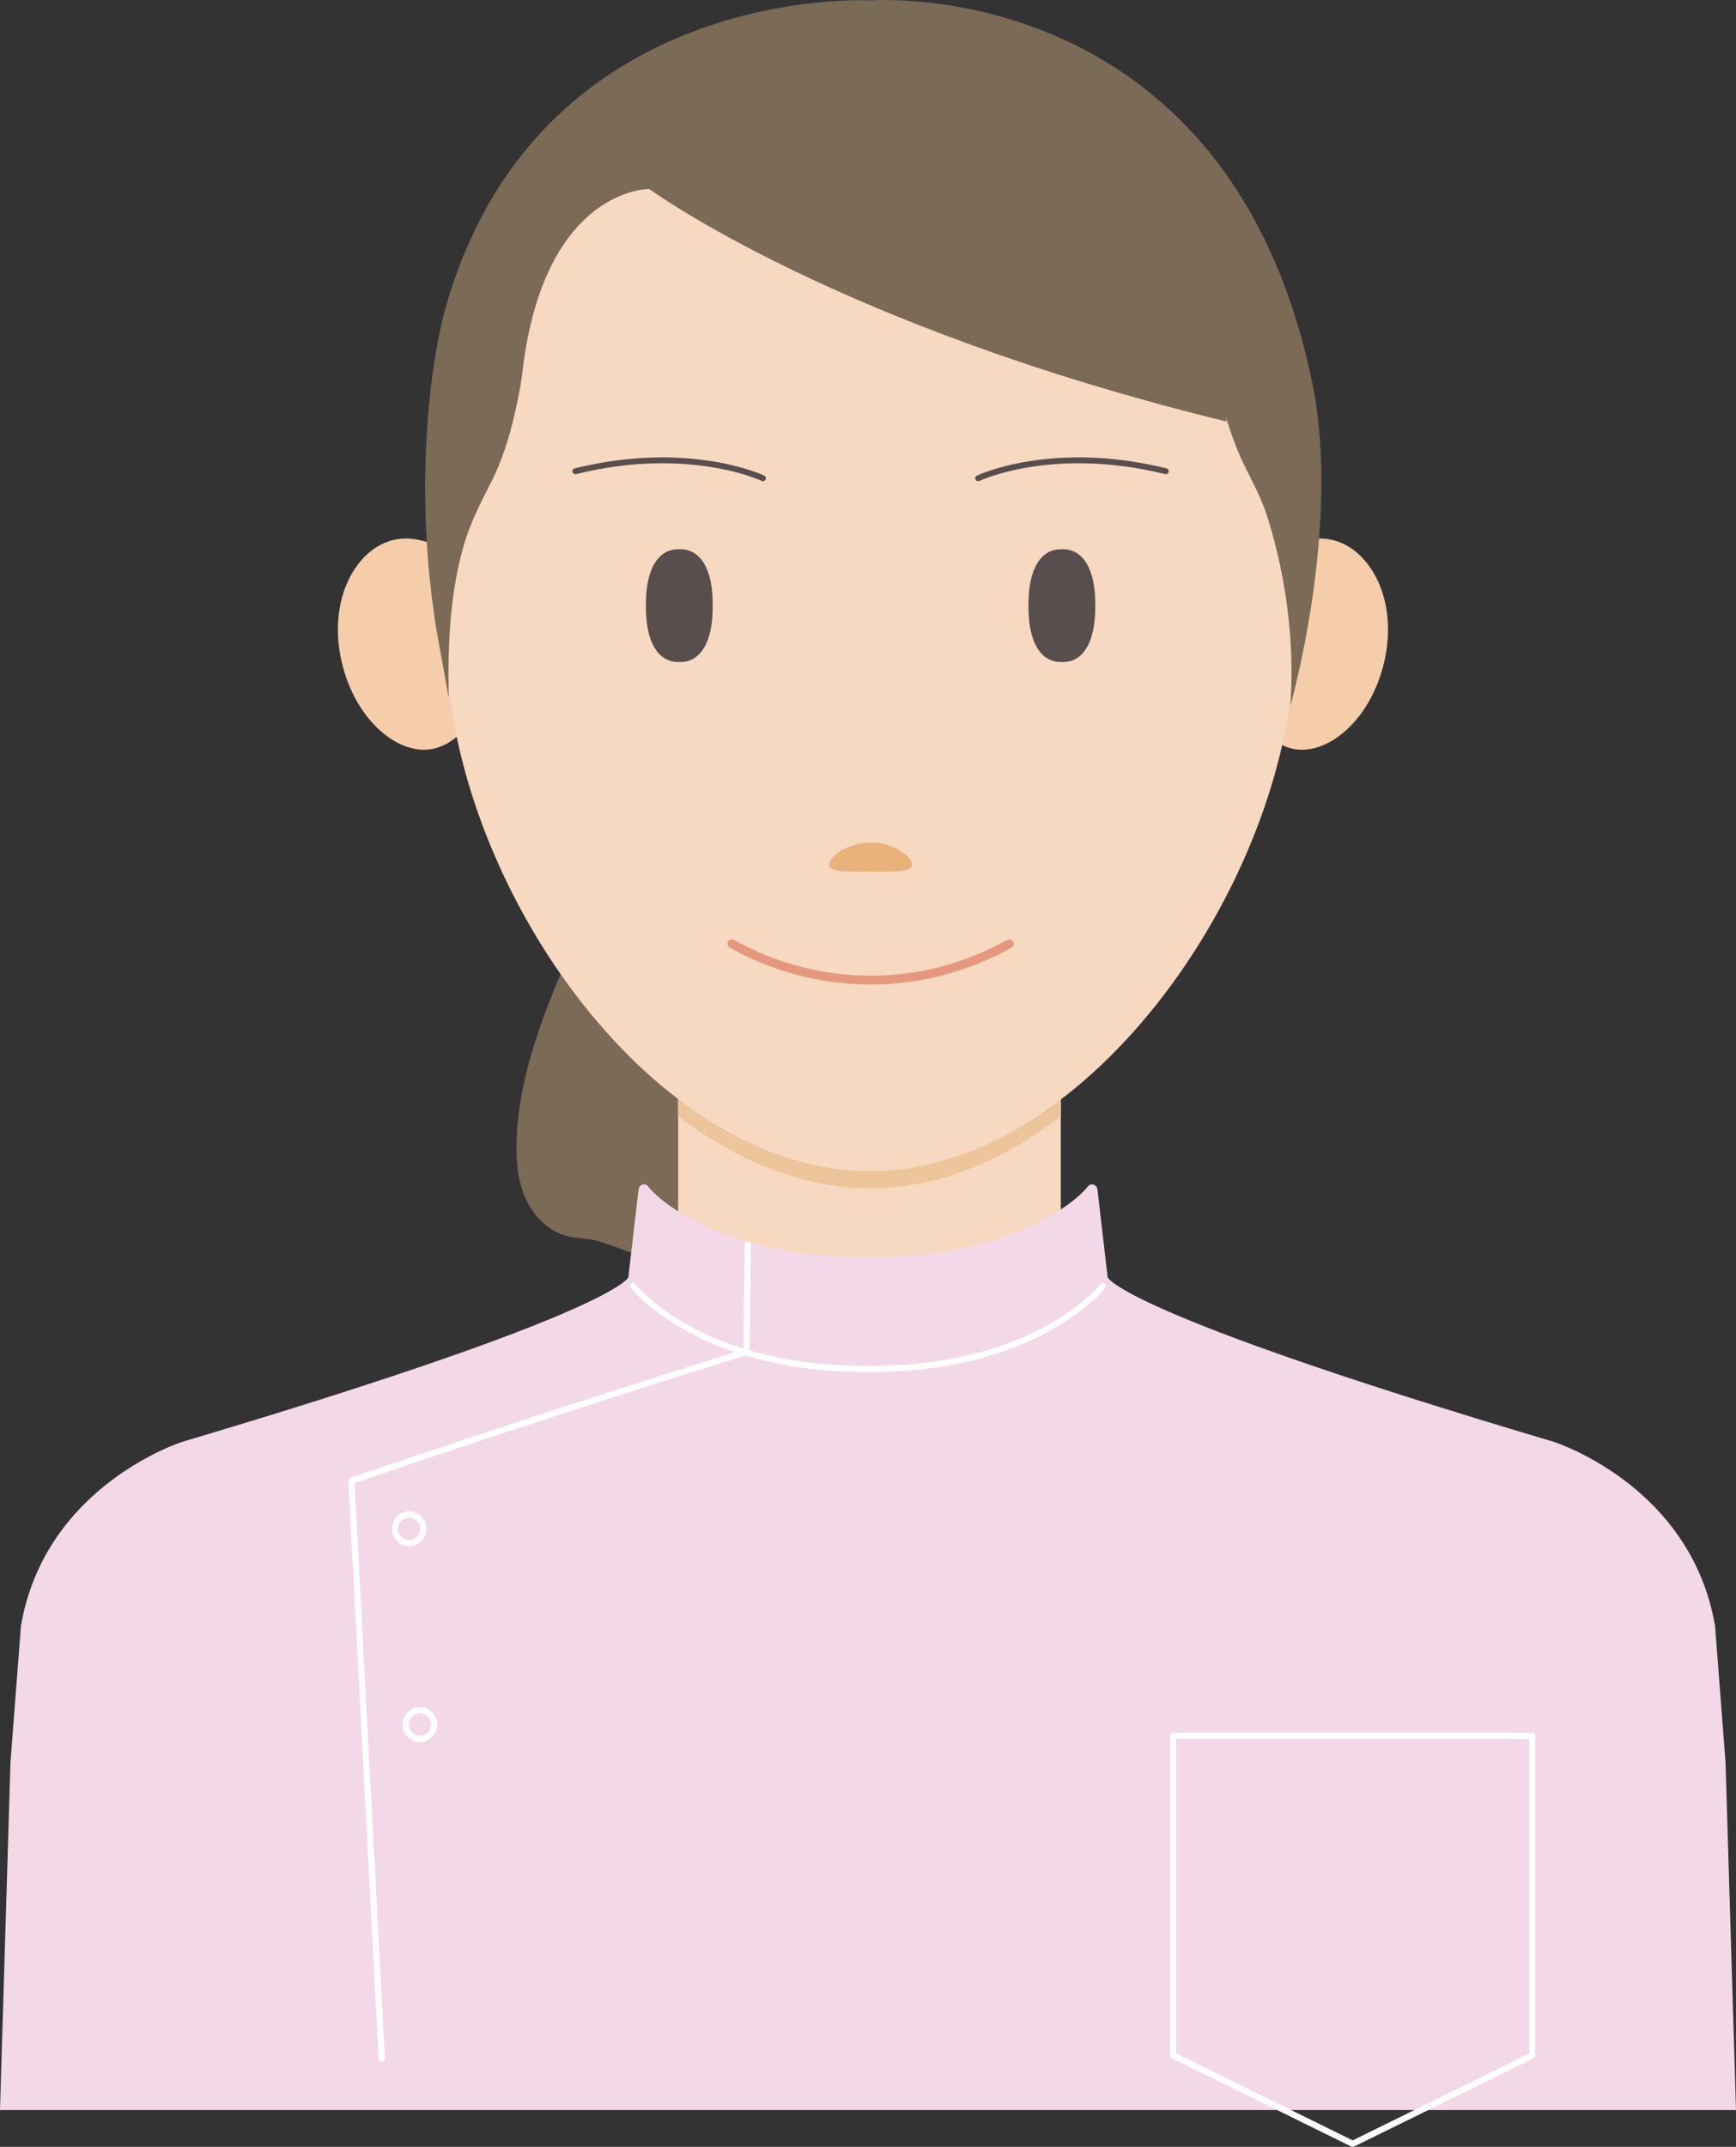 <?xml version="1.0" encoding="utf-8"?>
<!-- Generator: Adobe Illustrator 25.0.1, SVG Export Plug-In . SVG Version: 6.00 Build 0)  -->
<svg version="1.1" id="レイヤー_1" xmlns="http://www.w3.org/2000/svg" xmlns:xlink="http://www.w3.org/1999/xlink" x="0px"
	 y="0px" width="1180.578px" height="1459.112px" viewBox="0 0 1180.578 1459.112" enable-background="new 0 0 1180.578 1459.112"
	 xml:space="preserve">
<rect x="0" y="0" width="1180.578" height="1459.112" fill="#333333" stroke="none"/>
<g>
	<g>
		<g>
			<g>
				<path fill="#7A6A56" d="M510.835,766.012c-4.215-33.873-8.435-67.746-12.656-101.618c-0.773-6.2-1.636-12.652-5.101-17.851
					c-2.815-4.225-7.102-7.228-11.456-9.837c-17.239-10.33-37.267-15.877-57.343-16.215c-22.445-0.378-26.883,3.809-35.156,23.018
					c-17.9,41.56-35.688,83.752-37.76,129.611c-0.617,13.684,0.243,27.754,5.609,40.356c5.367,12.603,15.865,23.597,29.189,26.776
					c5.133,1.224,10.473,1.271,15.673,2.168c10.37,1.789,19.865,6.891,30.028,9.618c15.711,4.216,32.322,2.611,48.505,0.976
					c4.81-0.485,9.782-1.023,13.972-3.434c3.703-2.13,6.483-5.563,8.759-9.18C516.645,818.849,513.978,791.274,510.835,766.012z"/>
				<g>
					<g>
						<g>
							<path fill="#F7D8C0" d="M1145.774,1128.241c-4.003-112.223-78.068-138.121-78.068-138.121l-298.261-92.08
								c-51.795-20.518-48.042-72.063-48.042-72.063v-82.072H461.176v82.072c0,0,3.753,51.545-48.042,72.063l-298.26,92.08
								c0,0-74.065,25.898-78.068,138.121l-8.007,254.222l1122.981,8.007L1145.774,1128.241z"/>
							<path fill="#EDC59A" d="M461.176,758.597c39.911,30.393,84.652,49.037,130.888,49.037c45.319,0,89.603-18.516,129.34-48.736
								v-12.365H461.176V758.597z"/>
							<path fill="#F5CDAB" d="M942.336,445.054c-8.111,44.321-41.604,71.595-66.686,62.891
								c-25.284-8.68-38.026-42.964-34.875-77.393c3.474-34.32,25.442-63.314,55.518-64.516
								C926.183,364.755,950.5,400.684,942.336,445.054z"/>
							<path fill="#F5CDAB" d="M231.367,445.054c8.111,44.321,41.604,71.595,66.686,62.891c25.284-8.68,38.026-42.964,34.875-77.393
								c-3.474-34.32-25.442-63.314-55.518-64.516C247.52,364.755,223.202,400.684,231.367,445.054z"/>
							<path fill="#F7D8C0" d="M881.168,438.389l-1.239,13.649c-9.599,156.25-143.512,343.961-287.865,343.961
								c-146.902,0-278.808-187.973-288.138-344.235l-0.762-11.874c-5.255-57.801-4.097-137.112-4.097-137.112
								c0-161.818,131.18-292.998,292.998-292.998s292.998,131.18,292.998,292.998C885.062,302.778,886.047,386.218,881.168,438.389
								z"/>
							<path fill="#E9B27A" d="M620.224,587.067c0.962,5.74-11.397,5.427-28.173,5.475c-16.776-0.049-29.135,0.265-28.173-5.475
								c0.881-5.586,13.273-14.501,28.173-14.4C606.951,572.562,619.342,581.481,620.224,587.067z"/>
							<g>
								<path fill="#584E4E" d="M484.662,411.615c0.288,24.507-8.178,38.793-22.7,38.306c-14.522,0.485-22.988-13.797-22.7-38.306
									c-0.29-24.509,8.177-38.795,22.7-38.306C476.486,372.822,484.95,387.107,484.662,411.615z"/>
								<path fill="#584E4E" d="M518.859,327.041c-0.297,0-0.594-0.062-0.876-0.199c-0.493-0.242-49.903-23.466-126.228-4.613
									c-1.063,0.242-2.166-0.399-2.424-1.462c-0.258-1.075,0.391-2.158,1.47-2.424c77.81-19.216,128.425,4.652,128.933,4.895
									c0.993,0.485,1.408,1.681,0.923,2.674C520.314,326.627,519.602,327.041,518.859,327.041z"/>
							</g>
							<g>
								<path fill="#584E4E" d="M699.439,411.615c-0.288,24.507,8.178,38.793,22.7,38.306c14.522,0.485,22.988-13.797,22.7-38.306
									c0.29-24.509-8.177-38.795-22.7-38.306C707.615,372.822,699.151,387.107,699.439,411.615z"/>
								<path fill="#584E4E" d="M665.237,327.041c-0.743,0-1.454-0.414-1.798-1.13c-0.485-0.993-0.07-2.189,0.923-2.674
									c0.5-0.246,51.099-24.126,128.933-4.895c1.079,0.266,1.728,1.349,1.47,2.424c-0.266,1.067-1.368,1.724-2.424,1.462
									c-76.309-18.833-125.735,4.379-126.227,4.613C665.831,326.979,665.534,327.041,665.237,327.041z"/>
							</g>
							<path fill="#E6987F" d="M592.048,669.117c-32.919,0-65.823-8.343-95.834-25.034c-1.447-0.805-1.971-2.635-1.165-4.082
								c0.821-1.462,2.643-1.97,4.089-1.165c58.168,32.356,127.643,32.356,185.826,0c1.454-0.813,3.269-0.285,4.09,1.165
								c0.805,1.447,0.281,3.276-1.165,4.082C657.887,660.77,624.96,669.117,592.048,669.117z"/>
						</g>
					</g>
				</g>
				<path fill="#7A6A56" d="M301.489,214.79C362.181-13.058,592.397,0.262,592.397,0.262s242.738-18.717,300.074,260.277
					c19.952,97.085-14.964,219.191-14.964,219.191c2.26-32.12-0.36-64.547-7.083-96.011c-2.386-11.166-5.288-22.228-8.761-33.104
					c-4.181-13.091-10.731-24.393-16.577-36.734c-4.161-8.785-7.454-17.985-10.394-27.244c-1.725-5.433-1.212-2.876-0.502-0.126
					c-266.065-64.875-392.635-158.086-392.635-158.086s-69.832-1.001-85.793,120.105c-1.1,11.03-3.243,22.034-5.765,32.813
					c-3.634,15.534-8.335,31.223-15.582,45.483c-7.619,14.989-14.975,29.159-19.521,45.501c-9.177,32.993-10.426,67.72-9.76,101.775
					c0,0.001-8.23-45.414-8.23-45.414C276.952,305.579,301.489,214.79,301.489,214.79z"/>
			</g>
			<g>
				<g>
					<g>
						<path fill="#F3D9E8" d="M1173.454,1197.714l-7.124-92.585c-16.284-95.854-109.916-125.263-109.916-125.263
							C759.233,891.638,753.255,868.02,753.255,868.02l-6.927-59.569c-0.432-3.407-4.382-4.728-6.471-2.116
							c-12.664,15.839-61.108,47.534-139.391,47.534h-20.354c-78.284,0-126.727-31.695-139.391-47.534
							c-2.089-2.612-6.039-1.291-6.471,2.116l-6.927,59.569c0,0-5.978,23.618-303.159,111.846c0,0-93.632,29.409-109.916,125.263
							l-7.124,92.585L0,1434.079h1180.578L1173.454,1197.714z"/>
						<path fill="#FFFFFF" d="M592.064,932.469h-3.55c-114.499,0-159.233-56.616-159.671-57.187
							c-0.704-0.915-0.532-2.225,0.383-2.928c0.923-0.7,2.221-0.528,2.932,0.383c0.109,0.141,10.97,14.044,35.555,27.766
							c22.707,12.679,62.101,27.79,120.801,27.79h3.55c112.466,0,155.925-54.997,156.355-55.552c0.711-0.919,2.01-1.087,2.932-0.387
							c0.915,0.7,1.087,2.013,0.383,2.928C751.297,875.853,706.562,932.469,592.064,932.469z"/>
					</g>
				</g>
				<path fill="#FFFFFF" d="M259.633,1401.05c-1.103,0.004-2.025-0.864-2.088-1.978l-20.659-392.527
					c-0.047-0.934,0.532-1.783,1.415-2.088c132.976-45.469,252.736-82.705,267.218-87.193l0.923-71.254
					c0.016-1.146,0.946-2.06,2.088-2.06c0.008,0,0.016,0,0.023,0c1.157,0.012,2.08,0.962,2.064,2.115l-0.938,72.774
					c-0.008,0.907-0.602,1.701-1.47,1.971c-1.259,0.387-126.579,39.081-267.069,87.092l20.58,390.951
					c0.063,1.153-0.829,2.135-1.978,2.197C259.703,1401.05,259.664,1401.05,259.633,1401.05z"/>
				<path fill="#FFFFFF" d="M278.243,1050.83c-6.506,0-11.799-5.294-11.799-11.799c0-6.51,5.294-11.803,11.799-11.803
					s11.799,5.294,11.799,11.803C290.042,1045.536,284.749,1050.83,278.243,1050.83z M278.243,1031.403
					c-4.199,0-7.624,3.421-7.624,7.628c0,4.203,3.425,7.624,7.624,7.624s7.624-3.421,7.624-7.624
					C285.867,1034.824,282.442,1031.403,278.243,1031.403z"/>
				<path fill="#FFFFFF" d="M285.546,1183.915c-6.506,0-11.799-5.294-11.799-11.803c0-6.506,5.294-11.799,11.799-11.799
					c6.514,0,11.807,5.294,11.807,11.799C297.353,1178.621,292.06,1183.915,285.546,1183.915z M285.546,1164.488
					c-4.199,0-7.624,3.421-7.624,7.624c0,4.207,3.425,7.628,7.624,7.628c4.207,0,7.632-3.421,7.632-7.628
					C293.178,1167.909,289.753,1164.488,285.546,1164.488z"/>
				<path fill="#FFFFFF" d="M919.913,1459.112c-0.313,0-0.633-0.07-0.923-0.211l-122.099-60.052
					c-0.711-0.352-1.165-1.079-1.165-1.877v-217.186c0-1.153,0.931-2.088,2.088-2.088h244.198c1.157,0,2.088,0.934,2.088,2.088
					v217.186c0,0.798-0.453,1.525-1.165,1.877l-122.099,60.052C920.546,1459.042,920.226,1459.112,919.913,1459.112z
					 M799.902,1395.67l120.011,59.024l120.011-59.024v-213.796H799.902V1395.67z M1042.012,1396.972h0.055H1042.012z"/>
			</g>
		</g>
	</g>
</g>
</svg>

